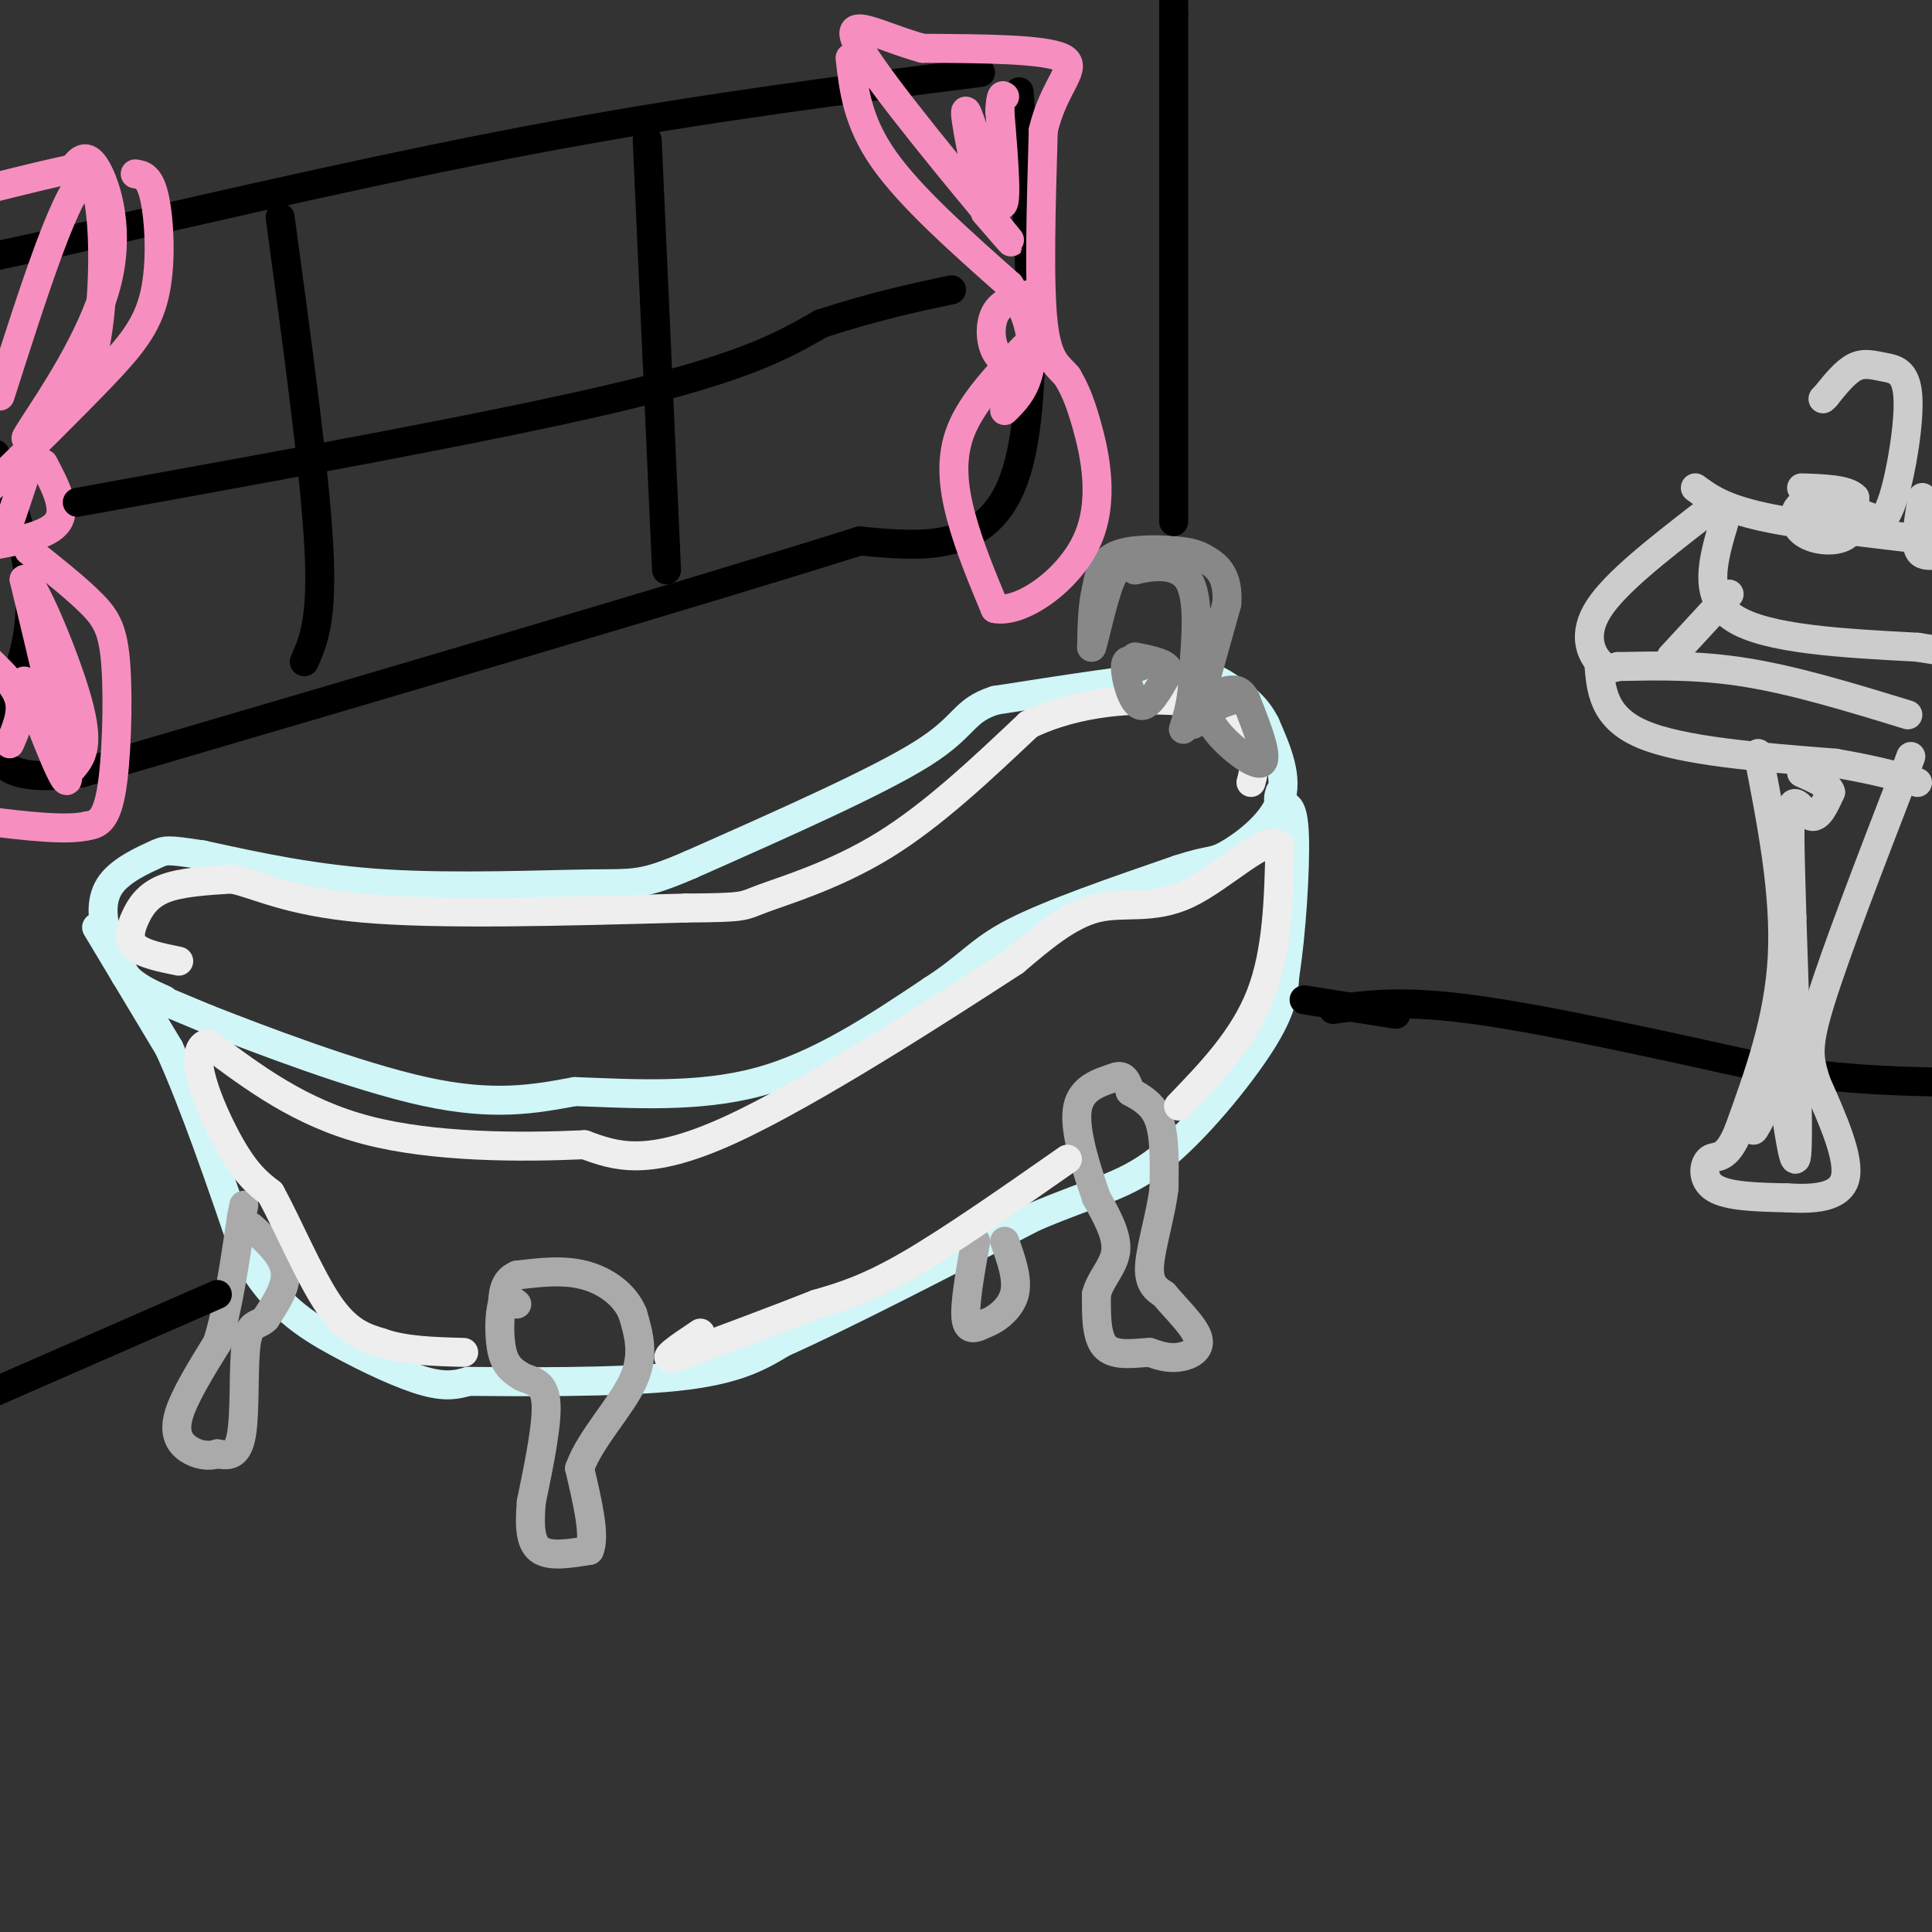 <svg viewBox='0 0 400 400' version='1.1' xmlns='http://www.w3.org/2000/svg' xmlns:xlink='http://www.w3.org/1999/xlink'><rect x="0" y="0" width="400" height="400" fill="#333333" stroke="none"/><g fill='none' stroke='rgb(208,246,247)' stroke-width='6' stroke-linecap='round' stroke-linejoin='round'><path d='M31,206c0.000,0.000 12.000,5.000 12,5'/><path d='M43,211c10.489,4.111 30.711,11.889 45,15c14.289,3.111 22.644,1.556 31,0'/><path d='M119,226c11.667,0.400 25.333,1.400 38,-2c12.667,-3.400 24.333,-11.200 36,-19'/><path d='M193,205c7.867,-5.044 9.533,-8.156 17,-12c7.467,-3.844 20.733,-8.422 34,-13'/><path d='M244,180c6.833,-2.226 6.917,-1.292 10,-3c3.083,-1.708 9.167,-6.060 11,-11c1.833,-4.940 -0.583,-10.470 -3,-16'/><path d='M262,150c-1.988,-4.107 -5.458,-6.375 -8,-8c-2.542,-1.625 -4.155,-2.607 -12,-2c-7.845,0.607 -21.923,2.804 -36,5'/><path d='M206,145c-6.800,2.200 -5.800,5.200 -15,11c-9.200,5.800 -28.600,14.400 -48,23'/><path d='M143,179c-10.131,4.393 -11.458,3.875 -21,4c-9.542,0.125 -27.298,0.893 -42,0c-14.702,-0.893 -26.351,-3.446 -38,-6'/><path d='M42,177c-7.627,-1.161 -7.694,-1.064 -10,0c-2.306,1.064 -6.852,3.094 -9,6c-2.148,2.906 -1.900,6.687 -1,10c0.900,3.313 2.450,6.156 4,9'/><path d='M26,202c2.000,2.333 5.000,3.667 8,5'/><path d='M20,192c0.000,0.000 15.000,25.000 15,25'/><path d='M35,217c5.167,11.333 10.583,27.167 16,43'/><path d='M51,260c5.810,10.250 12.333,14.375 19,18c6.667,3.625 13.476,6.750 18,8c4.524,1.250 6.762,0.625 9,0'/><path d='M97,286c9.978,0.089 30.422,0.311 43,-1c12.578,-1.311 17.289,-4.156 22,-7'/><path d='M162,278c12.333,-5.500 32.167,-15.750 52,-26'/><path d='M214,252c12.738,-5.476 18.583,-6.167 26,-12c7.417,-5.833 16.405,-16.810 21,-24c4.595,-7.190 4.798,-10.595 5,-14'/><path d='M266,202c1.356,-8.356 2.244,-22.244 2,-29c-0.244,-6.756 -1.622,-6.378 -3,-6'/><path d='M265,167c-0.500,-1.500 -0.250,-2.250 0,-3'/></g>
<g fill='none' stroke='rgb(170,170,170)' stroke-width='6' stroke-linecap='round' stroke-linejoin='round'><path d='M234,226c2.417,1.333 4.833,2.667 6,6c1.167,3.333 1.083,8.667 1,14'/><path d='M241,246c-0.644,5.467 -2.756,12.133 -3,16c-0.244,3.867 1.378,4.933 3,6'/><path d='M241,268c2.214,2.714 6.250,6.500 7,9c0.750,2.500 -1.786,3.714 -4,4c-2.214,0.286 -4.107,-0.357 -6,-1'/><path d='M238,280c-2.844,0.111 -6.956,0.889 -9,-1c-2.044,-1.889 -2.022,-6.444 -2,-11'/><path d='M227,268c0.756,-3.222 3.644,-5.778 4,-9c0.356,-3.222 -1.822,-7.111 -4,-11'/><path d='M227,248c-1.867,-5.400 -4.533,-13.400 -4,-18c0.533,-4.600 4.267,-5.800 8,-7'/><path d='M231,223c1.833,-0.667 2.417,1.167 3,3'/><path d='M107,270c-1.178,-1.000 -2.356,-2.000 -3,0c-0.644,2.000 -0.756,7.000 0,10c0.756,3.000 2.378,4.000 4,5'/><path d='M108,285c1.867,0.956 4.533,0.844 5,5c0.467,4.156 -1.267,12.578 -3,21'/><path d='M110,311c-0.467,5.489 -0.133,8.711 2,10c2.133,1.289 6.067,0.644 10,0'/><path d='M122,321c1.333,-2.833 -0.333,-9.917 -2,-17'/><path d='M120,304c2.133,-6.022 8.467,-12.578 11,-18c2.533,-5.422 1.267,-9.711 0,-14'/><path d='M131,272c-1.600,-3.956 -5.600,-6.844 -10,-8c-4.400,-1.156 -9.200,-0.578 -14,0'/><path d='M107,264c-2.833,1.167 -2.917,4.083 -3,7'/><path d='M52,254c3.250,2.917 6.500,5.833 7,9c0.500,3.167 -1.750,6.583 -4,10'/><path d='M55,273c-1.524,1.595 -3.333,0.583 -4,5c-0.667,4.417 -0.190,14.262 -1,19c-0.810,4.738 -2.905,4.369 -5,4'/><path d='M45,301c-1.917,0.631 -4.208,0.208 -6,-1c-1.792,-1.208 -3.083,-3.202 -2,-7c1.083,-3.798 4.542,-9.399 8,-15'/><path d='M45,278c2.167,-6.833 3.583,-16.417 5,-26'/><path d='M50,252c0.833,-4.333 0.417,-2.167 0,0'/><path d='M202,257c-1.167,6.583 -2.333,13.167 -2,16c0.333,2.833 2.167,1.917 4,1'/><path d='M204,274c2.044,-0.689 5.156,-2.911 6,-6c0.844,-3.089 -0.578,-7.044 -2,-11'/></g>
<g fill='none' stroke='rgb(238,238,238)' stroke-width='6' stroke-linecap='round' stroke-linejoin='round'><path d='M221,240c-12.167,8.500 -24.333,17.000 -33,22c-8.667,5.000 -13.833,6.500 -19,8'/><path d='M169,270c-8.000,3.167 -18.500,7.083 -29,11'/><path d='M140,281c-4.000,1.000 0.500,-2.000 5,-5'/><path d='M244,229c6.750,-7.000 13.500,-14.000 17,-23c3.500,-9.000 3.750,-20.000 4,-31'/><path d='M265,175c-2.750,-2.583 -11.625,6.458 -19,10c-7.375,3.542 -13.250,1.583 -19,3c-5.750,1.417 -11.375,6.208 -17,11'/><path d='M210,199c-14.422,9.356 -41.978,27.244 -59,35c-17.022,7.756 -23.511,5.378 -30,3'/><path d='M121,237c-13.200,0.600 -31.200,0.600 -45,-3c-13.800,-3.600 -23.400,-10.800 -33,-18'/><path d='M43,216c-4.644,1.156 0.244,13.044 4,20c3.756,6.956 6.378,8.978 9,11'/><path d='M56,247c3.578,6.467 8.022,17.133 12,23c3.978,5.867 7.489,6.933 11,8'/><path d='M79,278c4.667,1.667 10.833,1.833 17,2'/><path d='M37,199c-3.708,-0.756 -7.417,-1.512 -9,-3c-1.583,-1.488 -1.042,-3.708 0,-6c1.042,-2.292 2.583,-4.655 6,-6c3.417,-1.345 8.708,-1.673 14,-2'/><path d='M48,182c5.200,1.022 11.200,4.578 27,6c15.800,1.422 41.400,0.711 67,0'/><path d='M142,188c12.857,-0.095 11.500,-0.333 16,-2c4.500,-1.667 14.857,-4.762 25,-11c10.143,-6.238 20.071,-15.619 30,-25'/><path d='M213,150c10.619,-5.083 22.167,-5.292 29,-5c6.833,0.292 8.952,1.083 11,3c2.048,1.917 4.024,4.958 6,8'/><path d='M259,156c1.000,2.333 0.500,4.167 0,6'/></g>
<g fill='none' stroke='rgb(136,136,136)' stroke-width='6' stroke-linecap='round' stroke-linejoin='round'><path d='M247,150c0.000,0.000 7.000,-25.000 7,-25'/><path d='M254,125c0.423,-5.791 -2.021,-7.769 -4,-9c-1.979,-1.231 -3.494,-1.716 -7,-2c-3.506,-0.284 -9.002,-0.367 -12,1c-2.998,1.367 -3.499,4.183 -4,7'/><path d='M227,122c-0.833,3.167 -0.917,7.583 -1,12'/><path d='M226,134c0.511,-1.156 2.289,-10.044 4,-14c1.711,-3.956 3.356,-2.978 5,-2'/><path d='M235,118c3.178,-0.756 8.622,-1.644 11,2c2.378,3.644 1.689,11.822 1,20'/><path d='M247,140c-0.167,5.167 -1.083,8.083 -2,11'/><path d='M255,145c-2.867,0.933 -5.733,1.867 -4,5c1.733,3.133 8.067,8.467 10,8c1.933,-0.467 -0.533,-6.733 -3,-13'/><path d='M258,145c-1.167,-2.500 -2.583,-2.250 -4,-2'/><path d='M236,138c-1.467,-1.044 -2.933,-2.089 -3,0c-0.067,2.089 1.267,7.311 3,8c1.733,0.689 3.867,-3.156 6,-7'/><path d='M242,139c-0.167,-1.667 -3.583,-2.333 -7,-3'/></g>
<g fill='none' stroke='rgb(0,0,0)' stroke-width='6' stroke-linecap='round' stroke-linejoin='round'><path d='M276,209c7.083,-1.000 14.167,-2.000 29,0c14.833,2.000 37.417,7.000 60,12'/><path d='M365,221c15.833,2.500 25.417,2.750 35,3'/><path d='M289,210c0.000,0.000 -19.000,-3.000 -19,-3'/><path d='M45,268c0.000,0.000 -48.000,21.000 -48,21'/><path d='M243,108c0.000,0.000 0.000,-105.000 0,-105'/><path d='M243,3c0.000,-17.667 0.000,-9.333 0,-1'/><path d='M211,19c2.250,32.250 4.500,64.500 -1,80c-5.500,15.500 -18.750,14.250 -32,13'/><path d='M178,112c-32.167,10.167 -96.583,29.083 -161,48'/><path d='M17,160c-27.444,3.733 -15.556,-10.933 -12,-25c3.556,-14.067 -1.222,-27.533 -6,-41'/><path d='M203,15c-28.167,3.583 -56.333,7.167 -88,13c-31.667,5.833 -66.833,13.917 -102,22'/><path d='M13,50c-19.333,4.167 -16.667,3.583 -14,3'/></g>
<g fill='none' stroke='rgb(246,143,191)' stroke-width='6' stroke-linecap='round' stroke-linejoin='round'><path d='M176,12c0.750,6.583 1.500,13.167 7,21c5.500,7.833 15.750,16.917 26,26'/><path d='M209,59c5.156,7.689 5.044,13.911 4,18c-1.044,4.089 -3.022,6.044 -5,8'/><path d='M213,61c-2.857,0.726 -5.714,1.452 -7,4c-1.286,2.548 -1.000,6.917 1,9c2.000,2.083 5.714,1.881 7,0c1.286,-1.881 0.143,-5.440 -1,-9'/><path d='M213,65c-0.333,-1.833 -0.667,-1.917 -1,-2'/><path d='M212,72c-5.333,5.600 -10.667,11.200 -13,17c-2.333,5.800 -1.667,11.800 0,18c1.667,6.200 4.333,12.600 7,19'/><path d='M206,126c5.333,1.083 15.167,-5.708 19,-14c3.833,-8.292 1.667,-18.083 0,-24c-1.667,-5.917 -2.833,-7.958 -4,-10'/><path d='M221,78c-1.733,-2.222 -4.067,-2.778 -5,-11c-0.933,-8.222 -0.467,-24.111 0,-40'/><path d='M216,27c2.178,-9.467 7.622,-13.133 4,-15c-3.622,-1.867 -16.311,-1.933 -29,-2'/><path d='M191,10c-9.119,-2.476 -17.417,-7.667 -13,0c4.417,7.667 21.548,28.190 28,36c6.452,7.810 2.226,2.905 -2,-2'/><path d='M204,44c-1.631,-6.417 -4.708,-21.458 -4,-21c0.708,0.458 5.202,16.417 7,19c1.798,2.583 0.899,-8.208 0,-19'/><path d='M207,23c0.167,-3.667 0.583,-3.333 1,-3'/><path d='M28,36c1.500,0.220 3.000,0.440 4,5c1.000,4.560 1.500,13.458 0,20c-1.500,6.542 -5.000,10.726 -11,17c-6.000,6.274 -14.500,14.637 -23,23'/><path d='M0,82c7.133,-22.311 14.267,-44.622 18,-45c3.733,-0.378 4.067,21.178 2,33c-2.067,11.822 -6.533,13.911 -11,16'/><path d='M9,86c-3.080,4.303 -5.279,7.061 -2,2c3.279,-5.061 12.037,-17.939 15,-29c2.963,-11.061 0.132,-20.303 -2,-24c-2.132,-3.697 -3.566,-1.848 -5,0'/><path d='M15,35c-3.667,0.667 -10.333,2.333 -17,4'/><path d='M9,96c2.417,4.583 4.833,9.167 3,12c-1.833,2.833 -7.917,3.917 -14,5'/><path d='M2,108c0.000,0.000 3.000,-9.000 3,-9'/><path d='M6,114c4.929,3.911 9.857,7.821 13,11c3.143,3.179 4.500,5.625 5,13c0.500,7.375 0.143,19.679 -1,26c-1.143,6.321 -3.071,6.661 -5,7'/><path d='M18,171c-4.333,1.000 -12.667,0.000 -21,-1'/><path d='M2,154c1.333,-3.083 2.667,-6.167 2,-9c-0.667,-2.833 -3.333,-5.417 -6,-8'/><path d='M5,141c4.500,11.750 9.000,23.500 9,20c0.000,-3.500 -4.500,-22.250 -9,-41'/><path d='M5,120c1.089,-1.444 8.311,15.444 11,25c2.689,9.556 0.844,11.778 -1,14'/></g>
<g fill='none' stroke='rgb(0,0,0)' stroke-width='6' stroke-linecap='round' stroke-linejoin='round'><path d='M58,45c3.583,26.333 7.167,52.667 8,68c0.833,15.333 -1.083,19.667 -3,24'/><path d='M134,29c0.000,0.000 4.000,89.000 4,89'/><path d='M16,104c43.667,-7.917 87.333,-15.833 113,-22c25.667,-6.167 33.333,-10.583 41,-15'/><path d='M170,67c11.333,-3.667 19.167,-5.333 27,-7'/></g>
<g fill='none' stroke='rgb(204,204,204)' stroke-width='6' stroke-linecap='round' stroke-linejoin='round'><path d='M352,107c-8.778,6.822 -17.556,13.644 -21,19c-3.444,5.356 -1.556,9.244 0,11c1.556,1.756 2.778,1.378 4,1'/><path d='M335,138c4.622,-0.022 14.178,-0.578 25,1c10.822,1.578 22.911,5.289 35,9'/><path d='M351,101c2.833,2.083 5.667,4.167 14,6c8.333,1.833 22.167,3.417 36,5'/><path d='M331,137c0.417,5.750 0.833,11.500 9,15c8.167,3.500 24.083,4.750 40,6'/><path d='M380,158c9.500,1.667 13.250,2.833 17,4'/><path d='M357,108c-2.333,7.833 -4.667,15.667 2,20c6.667,4.333 22.333,5.167 38,6'/><path d='M397,134c6.333,1.000 3.167,0.500 0,0'/><path d='M358,123c0.000,0.000 -12.000,13.000 -12,13'/><path d='M364,156c2.833,14.500 5.667,29.000 5,42c-0.667,13.000 -4.833,24.500 -9,36'/><path d='M360,234c-2.631,6.595 -4.708,5.083 -6,6c-1.292,0.917 -1.798,4.262 1,6c2.798,1.738 8.899,1.869 15,2'/><path d='M370,248c5.267,0.311 10.933,0.089 12,-4c1.067,-4.089 -2.467,-12.044 -6,-20'/><path d='M376,224c-1.467,-4.844 -2.133,-6.956 1,-17c3.133,-10.044 10.067,-28.022 17,-46'/><path d='M394,161c2.833,-7.667 1.417,-3.833 0,0'/><path d='M372,216c-4.333,9.133 -8.667,18.267 -9,18c-0.333,-0.267 3.333,-9.933 5,-13c1.667,-3.067 1.333,0.467 1,4'/><path d='M369,225c0.867,5.911 2.533,18.689 3,14c0.467,-4.689 -0.267,-26.844 -1,-49'/><path d='M371,190c-0.345,-12.964 -0.708,-20.875 0,-23c0.708,-2.125 2.488,1.536 4,2c1.512,0.464 2.756,-2.268 4,-5'/><path d='M379,164c-0.333,-1.500 -3.167,-2.750 -6,-4'/><path d='M387,109c1.660,-0.330 3.321,-0.660 5,-6c1.679,-5.340 3.378,-15.689 3,-21c-0.378,-5.311 -2.833,-5.584 -5,-6c-2.167,-0.416 -4.048,-0.976 -6,0c-1.952,0.976 -3.976,3.488 -6,6'/><path d='M378,82c-1.000,1.000 -0.500,0.500 0,0'/><path d='M387,107c-5.125,-1.869 -10.250,-3.738 -13,-3c-2.750,0.738 -3.125,4.083 -1,6c2.125,1.917 6.750,2.405 9,1c2.250,-1.405 2.125,-4.702 2,-8'/><path d='M384,103c-1.500,-1.667 -6.250,-1.833 -11,-2'/><path d='M398,103c-0.667,4.000 -1.333,8.000 -1,10c0.333,2.000 1.667,2.000 3,2'/></g>
</svg>